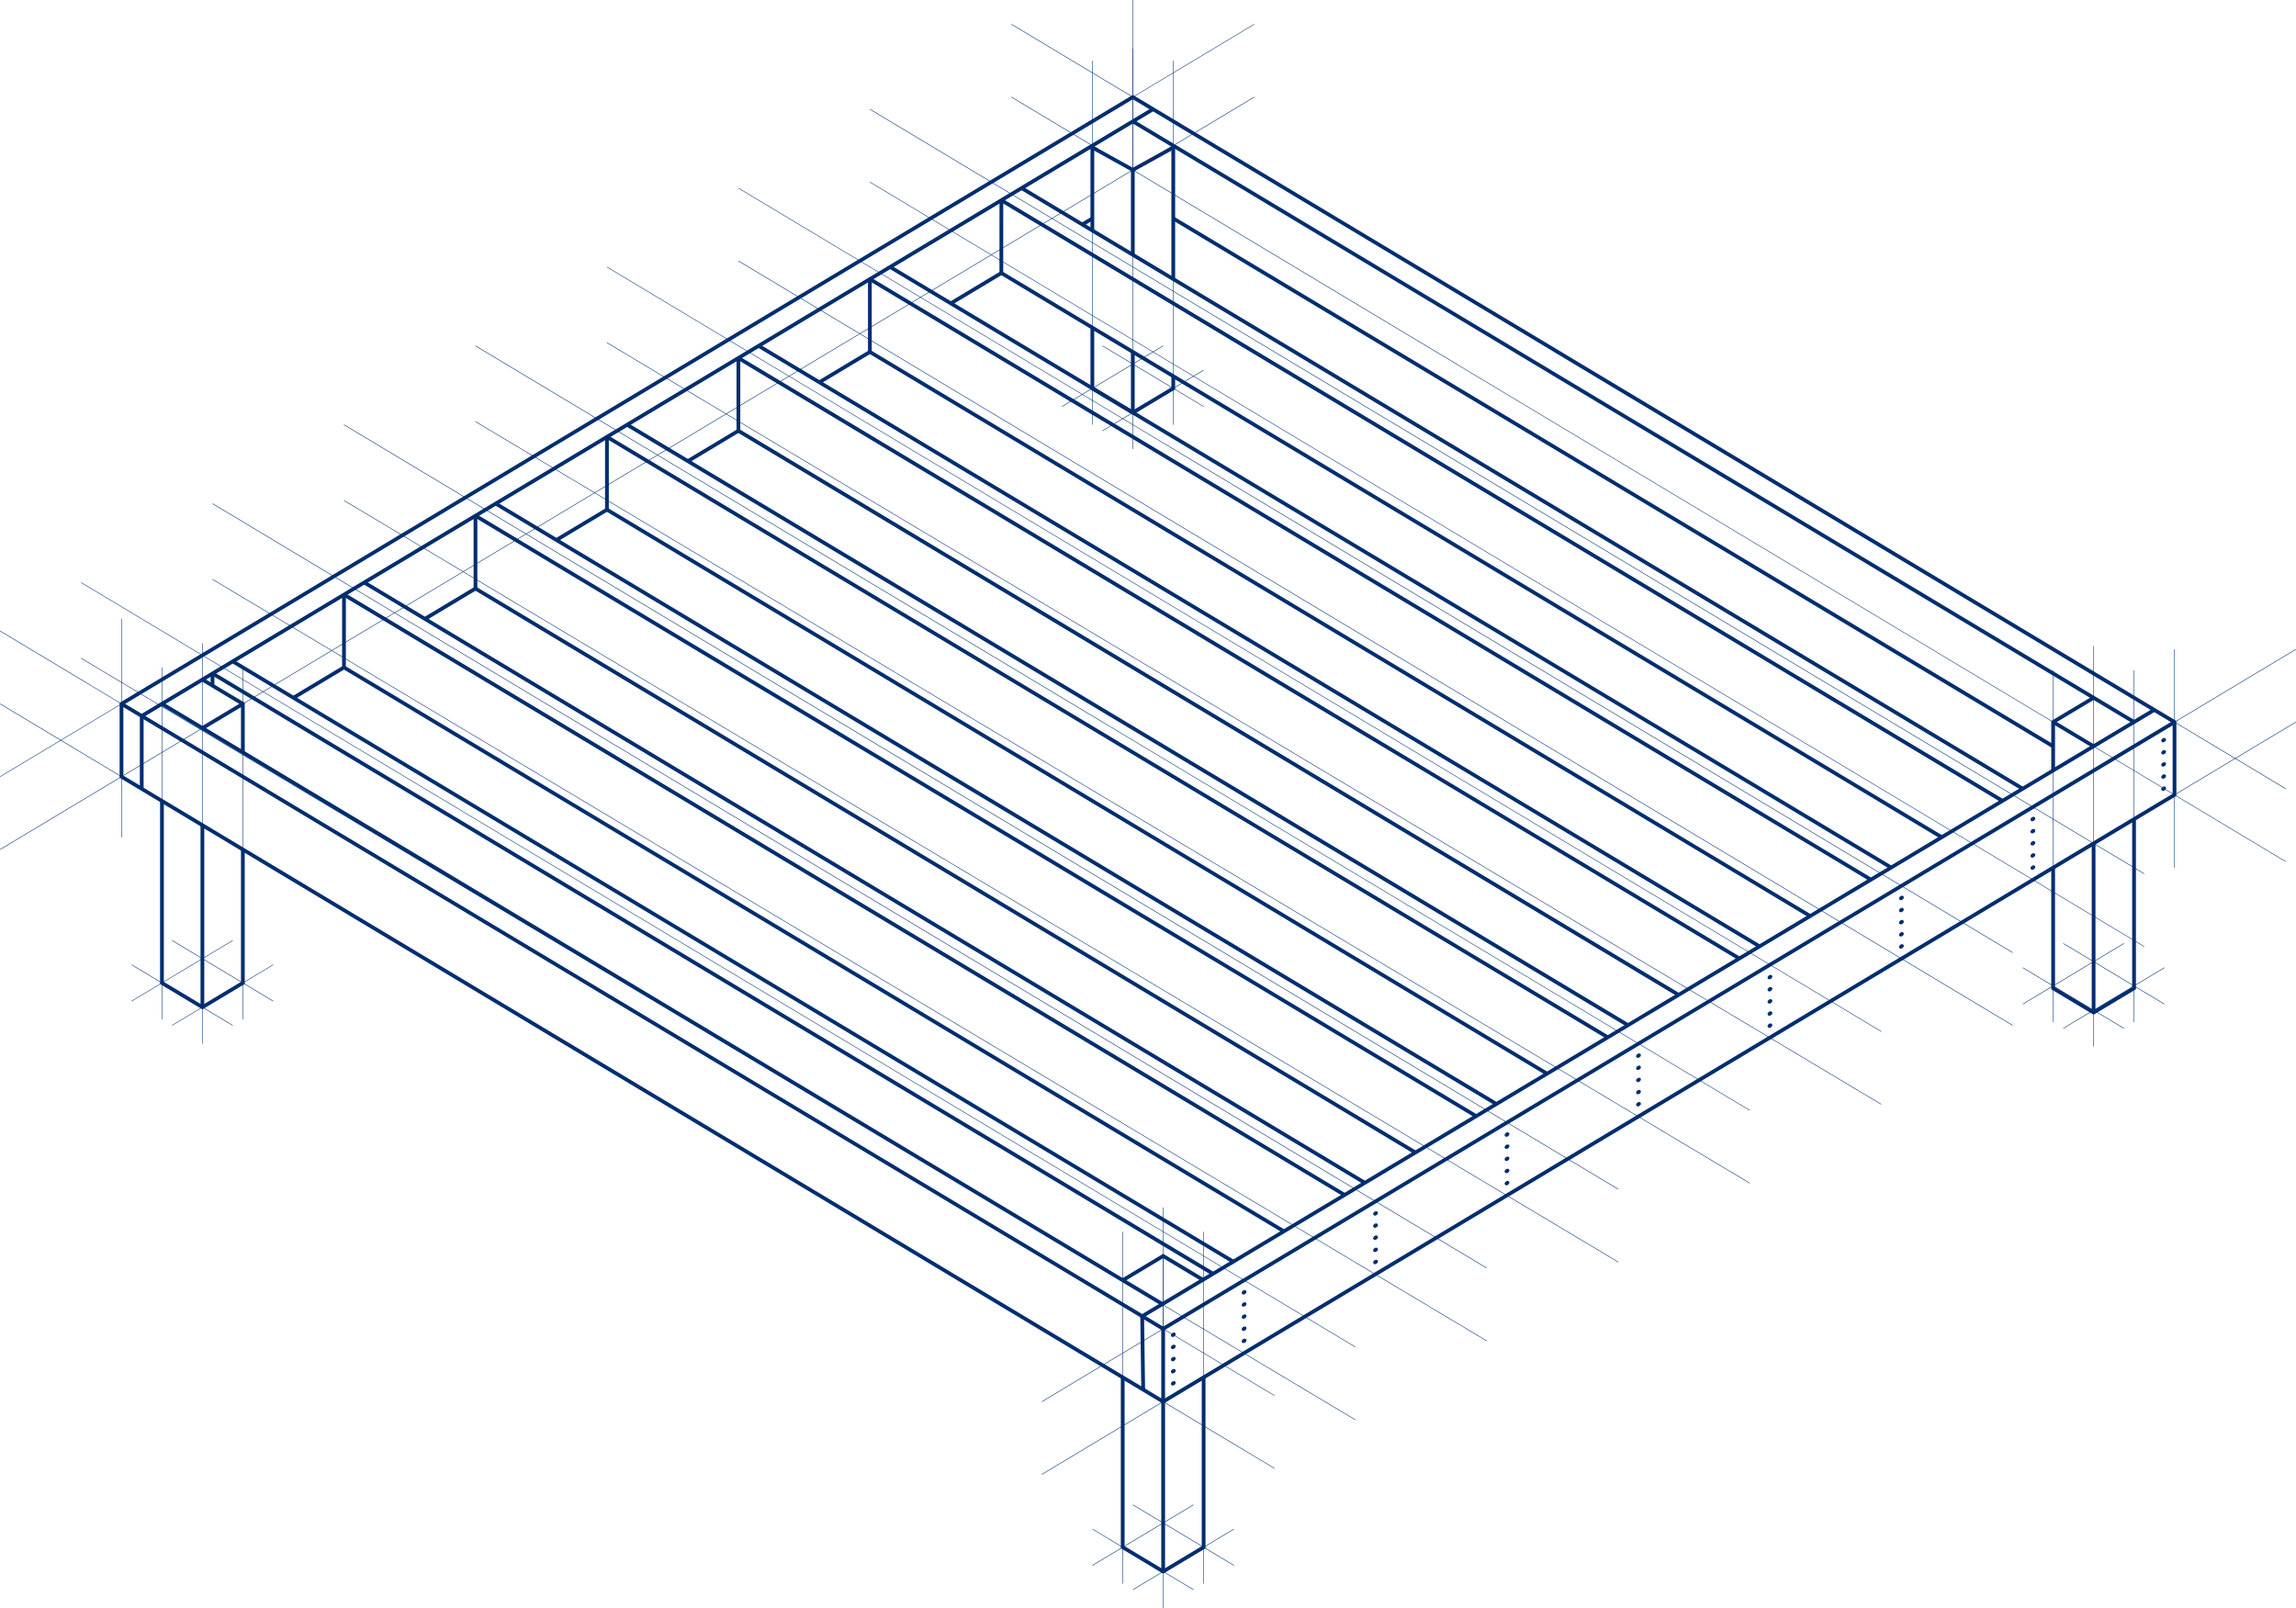 <?xml version="1.0" encoding="UTF-8"?><svg id="b" xmlns="http://www.w3.org/2000/svg" width="918.27" height="643.12" viewBox="0 0 918.27 643.12"><defs><style>.f{stroke:#022d6f;}.f,.g{stroke-width:1.5px;}.f,.g,.h,.i{fill:none;stroke-miterlimit:10;}.g,.h,.i{stroke:#002d6f;}.j{fill:#002d6f;}.h{stroke-width:.75px;}.i{stroke-width:.2px;}</style></defs><g id="c"><g id="d"><line class="i" x1=".05" y1="310.64" x2="501.6" y2="9.71"/><line class="i" x1=".05" y1="339.76" x2="501.6" y2="38.83"/><line class="i" x1="416.66" y1="560.64" x2="918.22" y2="259.71"/><line class="i" x1="416.66" y1="589.73" x2="918.22" y2="288.8"/><line class="i" x1="404.53" y1="9.71" x2="914.17" y2="315.49"/><line class="i" x1=".05" y1="252.39" x2="509.69" y2="558.18"/><line class="i" x1=".05" y1="281.52" x2="509.69" y2="587.3"/><line class="i" x1="48.59" y1="247.54" x2="48.59" y2="334.91"/><line class="i" x1="465.2" y1="502.36" x2="465.2" y2="589.73"/><line class="i" x1="869.62" y1="259.67" x2="869.62" y2="347.04"/><line class="i" x1="453.07" y1="0" x2="453.07" y2="87.37"/><line class="i" x1="404.53" y1="38.83" x2="914.17" y2="344.62"/><line class="i" x1="347.9" y1="43.68" x2="857.54" y2="349.47"/><line class="i" x1="347.9" y1="72.81" x2="857.54" y2="378.59"/><line class="i" x1="295.32" y1="75.23" x2="804.96" y2="381.02"/><line class="i" x1="295.32" y1="104.35" x2="804.96" y2="410.14"/><line class="i" x1="242.8" y1="106.82" x2="752.44" y2="412.6"/><line class="i" x1="137.57" y1="169.88" x2="647.22" y2="475.67"/><line class="i" x1="190.16" y1="138.33" x2="699.8" y2="444.12"/><line class="i" x1="84.99" y1="201.43" x2="594.63" y2="507.21"/><line class="i" x1="32.41" y1="232.98" x2="542.05" y2="538.76"/><line class="i" x1="242.74" y1="137.07" x2="752.38" y2="441.69"/><line class="i" x1="190.16" y1="168.62" x2="699.8" y2="473.24"/><line class="i" x1="137.57" y1="200.17" x2="647.22" y2="504.79"/><line class="i" x1="84.99" y1="231.72" x2="594.63" y2="536.34"/><line class="i" x1="32.41" y1="263.26" x2="542.05" y2="567.89"/><line class="i" x1="52.64" y1="385.87" x2="93.08" y2="410.14"/><line class="i" x1="68.81" y1="376.16" x2="109.26" y2="400.43"/><line class="i" x1="109.26" y1="385.87" x2="68.81" y2="410.14"/><line class="i" x1="93.08" y1="376.16" x2="52.63" y2="400.43"/><line class="i" x1="64.77" y1="266.95" x2="64.77" y2="407.71"/><line class="i" x1="97.13" y1="266.96" x2="97.13" y2="407.71"/><line class="i" x1="80.95" y1="257.25" x2="80.95" y2="417.42"/><line class="i" x1="436.89" y1="611.57" x2="477.33" y2="635.84"/><line class="i" x1="453.06" y1="601.86" x2="493.51" y2="626.13"/><line class="i" x1="493.51" y1="611.57" x2="453.06" y2="635.84"/><line class="i" x1="477.33" y1="601.86" x2="436.89" y2="626.13"/><line class="i" x1="449.02" y1="492.65" x2="449.02" y2="633.41"/><line class="i" x1="481.38" y1="492.66" x2="481.38" y2="633.41"/><line class="i" x1="465.2" y1="482.95" x2="465.2" y2="643.12"/><line class="i" x1="809.01" y1="387.05" x2="849.45" y2="411.32"/><line class="i" x1="825.18" y1="377.34" x2="865.63" y2="401.61"/><line class="i" x1="865.63" y1="387.05" x2="825.19" y2="411.32"/><line class="i" x1="849.45" y1="377.34" x2="809.01" y2="401.61"/><line class="i" x1="821.14" y1="268.13" x2="821.14" y2="408.89"/><line class="i" x1="853.5" y1="268.13" x2="853.5" y2="408.89"/><line class="i" x1="837.32" y1="258.43" x2="837.32" y2="418.6"/><line class="i" x1="424.75" y1="148.04" x2="465.19" y2="172.31"/><line class="i" x1="440.92" y1="138.33" x2="481.38" y2="162.6"/><line class="i" x1="481.37" y1="148.04" x2="440.93" y2="172.31"/><line class="i" x1="465.19" y1="138.33" x2="424.75" y2="162.6"/><line class="i" x1="436.88" y1="24.27" x2="436.88" y2="169.88"/><line class="i" x1="469.24" y1="24.26" x2="469.24" y2="169.88"/><line class="i" x1="453.06" y1="19.41" x2="453.06" y2="179.59"/></g><g id="e"><line class="g" x1="465.2" y1="560.61" x2="465.2" y2="531.48"/><polyline class="g" points="461.16 43.68 453.07 38.83 48.59 281.52 48.59 310.64 465.2 560.61 869.68 317.92 869.68 288.8 461.16 43.68"/><polyline class="g" points="48.59 281.52 465.2 531.48 869.68 288.8"/><line class="g" x1="56.68" y1="286.37" x2="56.68" y2="315.49"/><line class="g" x1="457.21" y1="555.81" x2="456.81" y2="526.45"/><line class="g" x1="453.07" y1="48.54" x2="461.16" y2="43.68"/><line class="g" x1="56.68" y1="286.37" x2="453.07" y2="48.54"/><line class="g" x1="453.07" y1="48.54" x2="853.5" y2="288.79"/><line class="g" x1="456.81" y1="526.45" x2="861.59" y2="283.94"/><line class="g" x1="64.77" y1="281.52" x2="465.2" y2="521.78"/><line class="g" x1="432.84" y1="89.79" x2="436.88" y2="87.37"/><line class="g" x1="380.26" y1="121.34" x2="400.48" y2="109.21"/><line class="g" x1="327.68" y1="152.89" x2="347.9" y2="140.76"/><line class="g" x1="275.1" y1="184.44" x2="295.32" y2="172.31"/><line class="g" x1="222.52" y1="215.99" x2="242.74" y2="203.86"/><line class="g" x1="169.93" y1="247.54" x2="190.16" y2="235.4"/><line class="g" x1="117.35" y1="279.09" x2="137.57" y2="266.95"/><line class="g" x1="469.25" y1="87.37" x2="821.14" y2="298.51"/><line class="g" x1="408.58" y1="75.23" x2="809.01" y2="315.49"/><line class="g" x1="800.87" y1="320.32" x2="400.49" y2="80.09"/><line class="g" x1="400.48" y1="109.21" x2="400.49" y2="80.09"/><line class="g" x1="776.65" y1="334.91" x2="400.48" y2="109.21"/><line class="g" x1="355.99" y1="106.78" x2="756.35" y2="346.99"/><line class="g" x1="748.25" y1="351.84" x2="347.9" y2="111.64"/><line class="g" x1="347.9" y1="140.76" x2="347.9" y2="111.64"/><line class="g" x1="724.07" y1="366.46" x2="347.9" y2="140.76"/><line class="g" x1="303.41" y1="138.33" x2="703.72" y2="378.52"/><line class="g" x1="695.63" y1="383.37" x2="295.32" y2="143.19"/><line class="g" x1="295.32" y1="172.31" x2="295.32" y2="143.19"/><line class="g" x1="671.49" y1="398.01" x2="295.32" y2="172.31"/><line class="g" x1="250.83" y1="169.88" x2="651.1" y2="410.04"/><line class="g" x1="643.01" y1="414.89" x2="242.74" y2="174.73"/><line class="g" x1="242.74" y1="203.85" x2="242.74" y2="174.73"/><line class="g" x1="618.9" y1="429.55" x2="242.74" y2="203.85"/><line class="g" x1="198.25" y1="201.43" x2="598.68" y2="441.69"/><line class="g" x1="590.67" y1="446.59" x2="190.16" y2="206.28"/><line class="g" x1="190.16" y1="235.4" x2="190.16" y2="206.28"/><line class="g" x1="566.32" y1="461.1" x2="190.16" y2="235.4"/><line class="g" x1="145.67" y1="232.98" x2="546.05" y2="473.21"/><line class="g" x1="537.93" y1="478.05" x2="137.58" y2="237.83"/><line class="g" x1="137.57" y1="266.95" x2="137.58" y2="237.83"/><line class="g" x1="513.74" y1="492.65" x2="137.57" y2="266.95"/><line class="g" x1="93.08" y1="264.53" x2="493.31" y2="504.67"/><line class="g" x1="485.2" y1="509.51" x2="84.99" y2="269.38"/><line class="g" x1="84.99" y1="274.23" x2="84.99" y2="269.38"/><ellipse class="j" cx="655.31" cy="422.27" rx="1.03" ry=".78" transform="translate(-122.6 473.26) rotate(-36.55)"/><ellipse class="j" cx="655.31" cy="427.13" rx="1.03" ry=".78" transform="translate(-125.49 474.21) rotate(-36.55)"/><ellipse class="j" cx="655.31" cy="431.98" rx="1.03" ry=".78" transform="translate(-128.38 475.17) rotate(-36.55)"/><ellipse class="j" cx="655.31" cy="436.84" rx="1.03" ry=".78" transform="translate(-131.27 476.12) rotate(-36.55)"/><ellipse class="j" cx="655.31" cy="441.69" rx="1.03" ry=".78" transform="translate(-134.16 477.08) rotate(-36.55)"/><ellipse class="j" cx="707.89" cy="390.86" rx="1.03" ry=".78" transform="translate(-93.56 498.39) rotate(-36.55)"/><ellipse class="j" cx="707.89" cy="395.71" rx="1.03" ry=".78" transform="translate(-96.45 499.35) rotate(-36.55)"/><ellipse class="j" cx="707.89" cy="400.57" rx="1.03" ry=".78" transform="translate(-99.34 500.3) rotate(-36.55)"/><ellipse class="j" cx="707.89" cy="405.42" rx="1.03" ry=".78" transform="translate(-102.23 501.26) rotate(-36.55)"/><ellipse class="j" cx="707.89" cy="410.27" rx="1.03" ry=".78" transform="translate(-105.12 502.21) rotate(-36.55)"/><ellipse class="j" cx="760.47" cy="359.18" rx="1.03" ry=".78" transform="translate(-64.35 523.48) rotate(-36.55)"/><ellipse class="j" cx="760.47" cy="364.03" rx="1.03" ry=".78" transform="translate(-67.24 524.43) rotate(-36.55)"/><ellipse class="j" cx="760.47" cy="368.88" rx="1.03" ry=".78" transform="translate(-70.13 525.38) rotate(-36.55)"/><ellipse class="j" cx="760.47" cy="373.74" rx="1.03" ry=".78" transform="translate(-73.02 526.34) rotate(-36.55)"/><ellipse class="j" cx="760.47" cy="378.59" rx="1.03" ry=".78" transform="translate(-75.91 527.29) rotate(-36.55)"/><ellipse class="j" cx="813.05" cy="327.63" rx="1.03" ry=".78" transform="translate(-35.22 548.58) rotate(-36.55)"/><ellipse class="j" cx="813.05" cy="332.48" rx="1.03" ry=".78" transform="translate(-38.11 549.54) rotate(-36.55)"/><ellipse class="j" cx="813.05" cy="337.33" rx="1.03" ry=".78" transform="translate(-41 550.49) rotate(-36.55)"/><ellipse class="j" cx="813.05" cy="342.19" rx="1.03" ry=".78" transform="translate(-43.89 551.45) rotate(-36.55)"/><ellipse class="j" cx="813.05" cy="347.04" rx="1.03" ry=".78" transform="translate(-46.78 552.4) rotate(-36.55)"/><ellipse class="j" cx="865.34" cy="296.08" rx="1.03" ry=".78" transform="translate(-6.15 573.52) rotate(-36.55)"/><ellipse class="j" cx="865.34" cy="300.93" rx="1.03" ry=".78" transform="translate(-9.04 574.47) rotate(-36.55)"/><ellipse class="j" cx="865.34" cy="305.78" rx="1.03" ry=".78" transform="translate(-11.93 575.43) rotate(-36.55)"/><ellipse class="j" cx="865.34" cy="310.64" rx="1.03" ry=".78" transform="translate(-14.82 576.38) rotate(-36.55)"/><ellipse class="j" cx="865.34" cy="315.49" rx="1.03" ry=".78" transform="translate(-17.72 577.33) rotate(-36.55)"/><ellipse class="j" cx="602.72" cy="453.82" rx="1.03" ry=".78" transform="translate(-151.73 448.15) rotate(-36.55)"/><ellipse class="j" cx="602.72" cy="458.68" rx="1.03" ry=".78" transform="translate(-154.62 449.1) rotate(-36.55)"/><ellipse class="j" cx="602.72" cy="463.53" rx="1.03" ry=".78" transform="translate(-157.51 450.06) rotate(-36.55)"/><ellipse class="j" cx="602.72" cy="468.39" rx="1.03" ry=".78" transform="translate(-160.4 451.01) rotate(-36.55)"/><ellipse class="j" cx="602.72" cy="473.24" rx="1.03" ry=".78" transform="translate(-163.29 451.97) rotate(-36.55)"/><ellipse class="j" cx="550.14" cy="485.37" rx="1.03" ry=".78" transform="translate(-180.86 423.04) rotate(-36.55)"/><ellipse class="j" cx="550.14" cy="490.23" rx="1.03" ry=".78" transform="translate(-183.75 424) rotate(-36.55)"/><ellipse class="j" cx="550.14" cy="495.08" rx="1.03" ry=".78" transform="translate(-186.64 424.95) rotate(-36.55)"/><ellipse class="j" cx="550.14" cy="499.93" rx="1.03" ry=".78" transform="translate(-189.53 425.91) rotate(-36.55)"/><ellipse class="j" cx="550.14" cy="504.79" rx="1.03" ry=".78" transform="translate(-192.42 426.86) rotate(-36.55)"/><ellipse class="j" cx="497.56" cy="516.92" rx="1.03" ry=".78" transform="translate(-209.98 397.93) rotate(-36.55)"/><ellipse class="j" cx="497.56" cy="521.78" rx="1.03" ry=".78" transform="translate(-212.87 398.89) rotate(-36.55)"/><ellipse class="j" cx="497.56" cy="526.63" rx="1.03" ry=".78" transform="translate(-215.76 399.84) rotate(-36.55)"/><ellipse class="j" cx="497.56" cy="531.48" rx="1.03" ry=".78" transform="translate(-218.65 400.8) rotate(-36.55)"/><ellipse class="j" cx="497.56" cy="536.34" rx="1.03" ry=".78" transform="translate(-221.54 401.75) rotate(-36.55)"/><ellipse class="j" cx="469.25" cy="533.91" rx="1.03" ry=".78" transform="translate(-225.67 384.41) rotate(-36.55)"/><ellipse class="j" cx="469.25" cy="538.76" rx="1.03" ry=".78" transform="translate(-228.56 385.37) rotate(-36.55)"/><ellipse class="j" cx="469.25" cy="543.62" rx="1.03" ry=".78" transform="translate(-231.45 386.32) rotate(-36.55)"/><ellipse class="j" cx="469.25" cy="548.47" rx="1.03" ry=".78" transform="translate(-234.34 387.28) rotate(-36.55)"/><ellipse class="j" cx="469.25" cy="553.33" rx="1.03" ry=".78" transform="translate(-237.23 388.23) rotate(-36.55)"/><line class="h" x1="465.2" y1="560.61" x2="465.2" y2="536.34"/><line class="f" x1="80.95" y1="330.06" x2="80.95" y2="402.86"/><polyline class="f" points="821.14 347.04 821.14 395.26 837.32 404.97 853.5 395.26 853.5 327.63"/><polyline class="f" points="837.32 279.09 821.14 288.79 821.14 308.21"/><line class="f" x1="837.32" y1="337" x2="837.32" y2="404.97"/><polyline class="f" points="449.02 550.9 449.02 618.85 465.2 628.56 481.38 618.85 481.38 550.9"/><line class="f" x1="465.2" y1="560.6" x2="465.2" y2="628.56"/><line class="f" x1="469.24" y1="111.63" x2="469.24" y2="58.99"/><polyline class="f" points="436.88 131.05 436.88 155.33 453.06 165.03 469.24 155.33 469.24 150.46"/><line class="f" x1="436.88" y1="58.99" x2="436.88" y2="92.22"/><line class="f" x1="453.06" y1="140.75" x2="453.06" y2="165.03"/><line class="f" x1="453.06" y1="67.95" x2="453.06" y2="101.93"/><line class="f" x1="436.88" y1="58.99" x2="453.06" y2="67.95"/><line class="f" x1="469.24" y1="58.99" x2="453.06" y2="67.95"/><line class="f" x1="821.14" y1="288.79" x2="837.32" y2="298.48"/><polyline class="f" points="449.02 512.07 465.2 502.36 481.38 512.07"/><line class="f" x1="97.13" y1="281.52" x2="80.95" y2="291.22"/><polyline class="f" points="97.13 339.76 97.13 393.15 80.95 402.86 64.77 393.15 64.77 320.35"/><polyline class="f" points="80.94 271.81 97.13 281.52 97.13 300.93"/></g></g></svg>